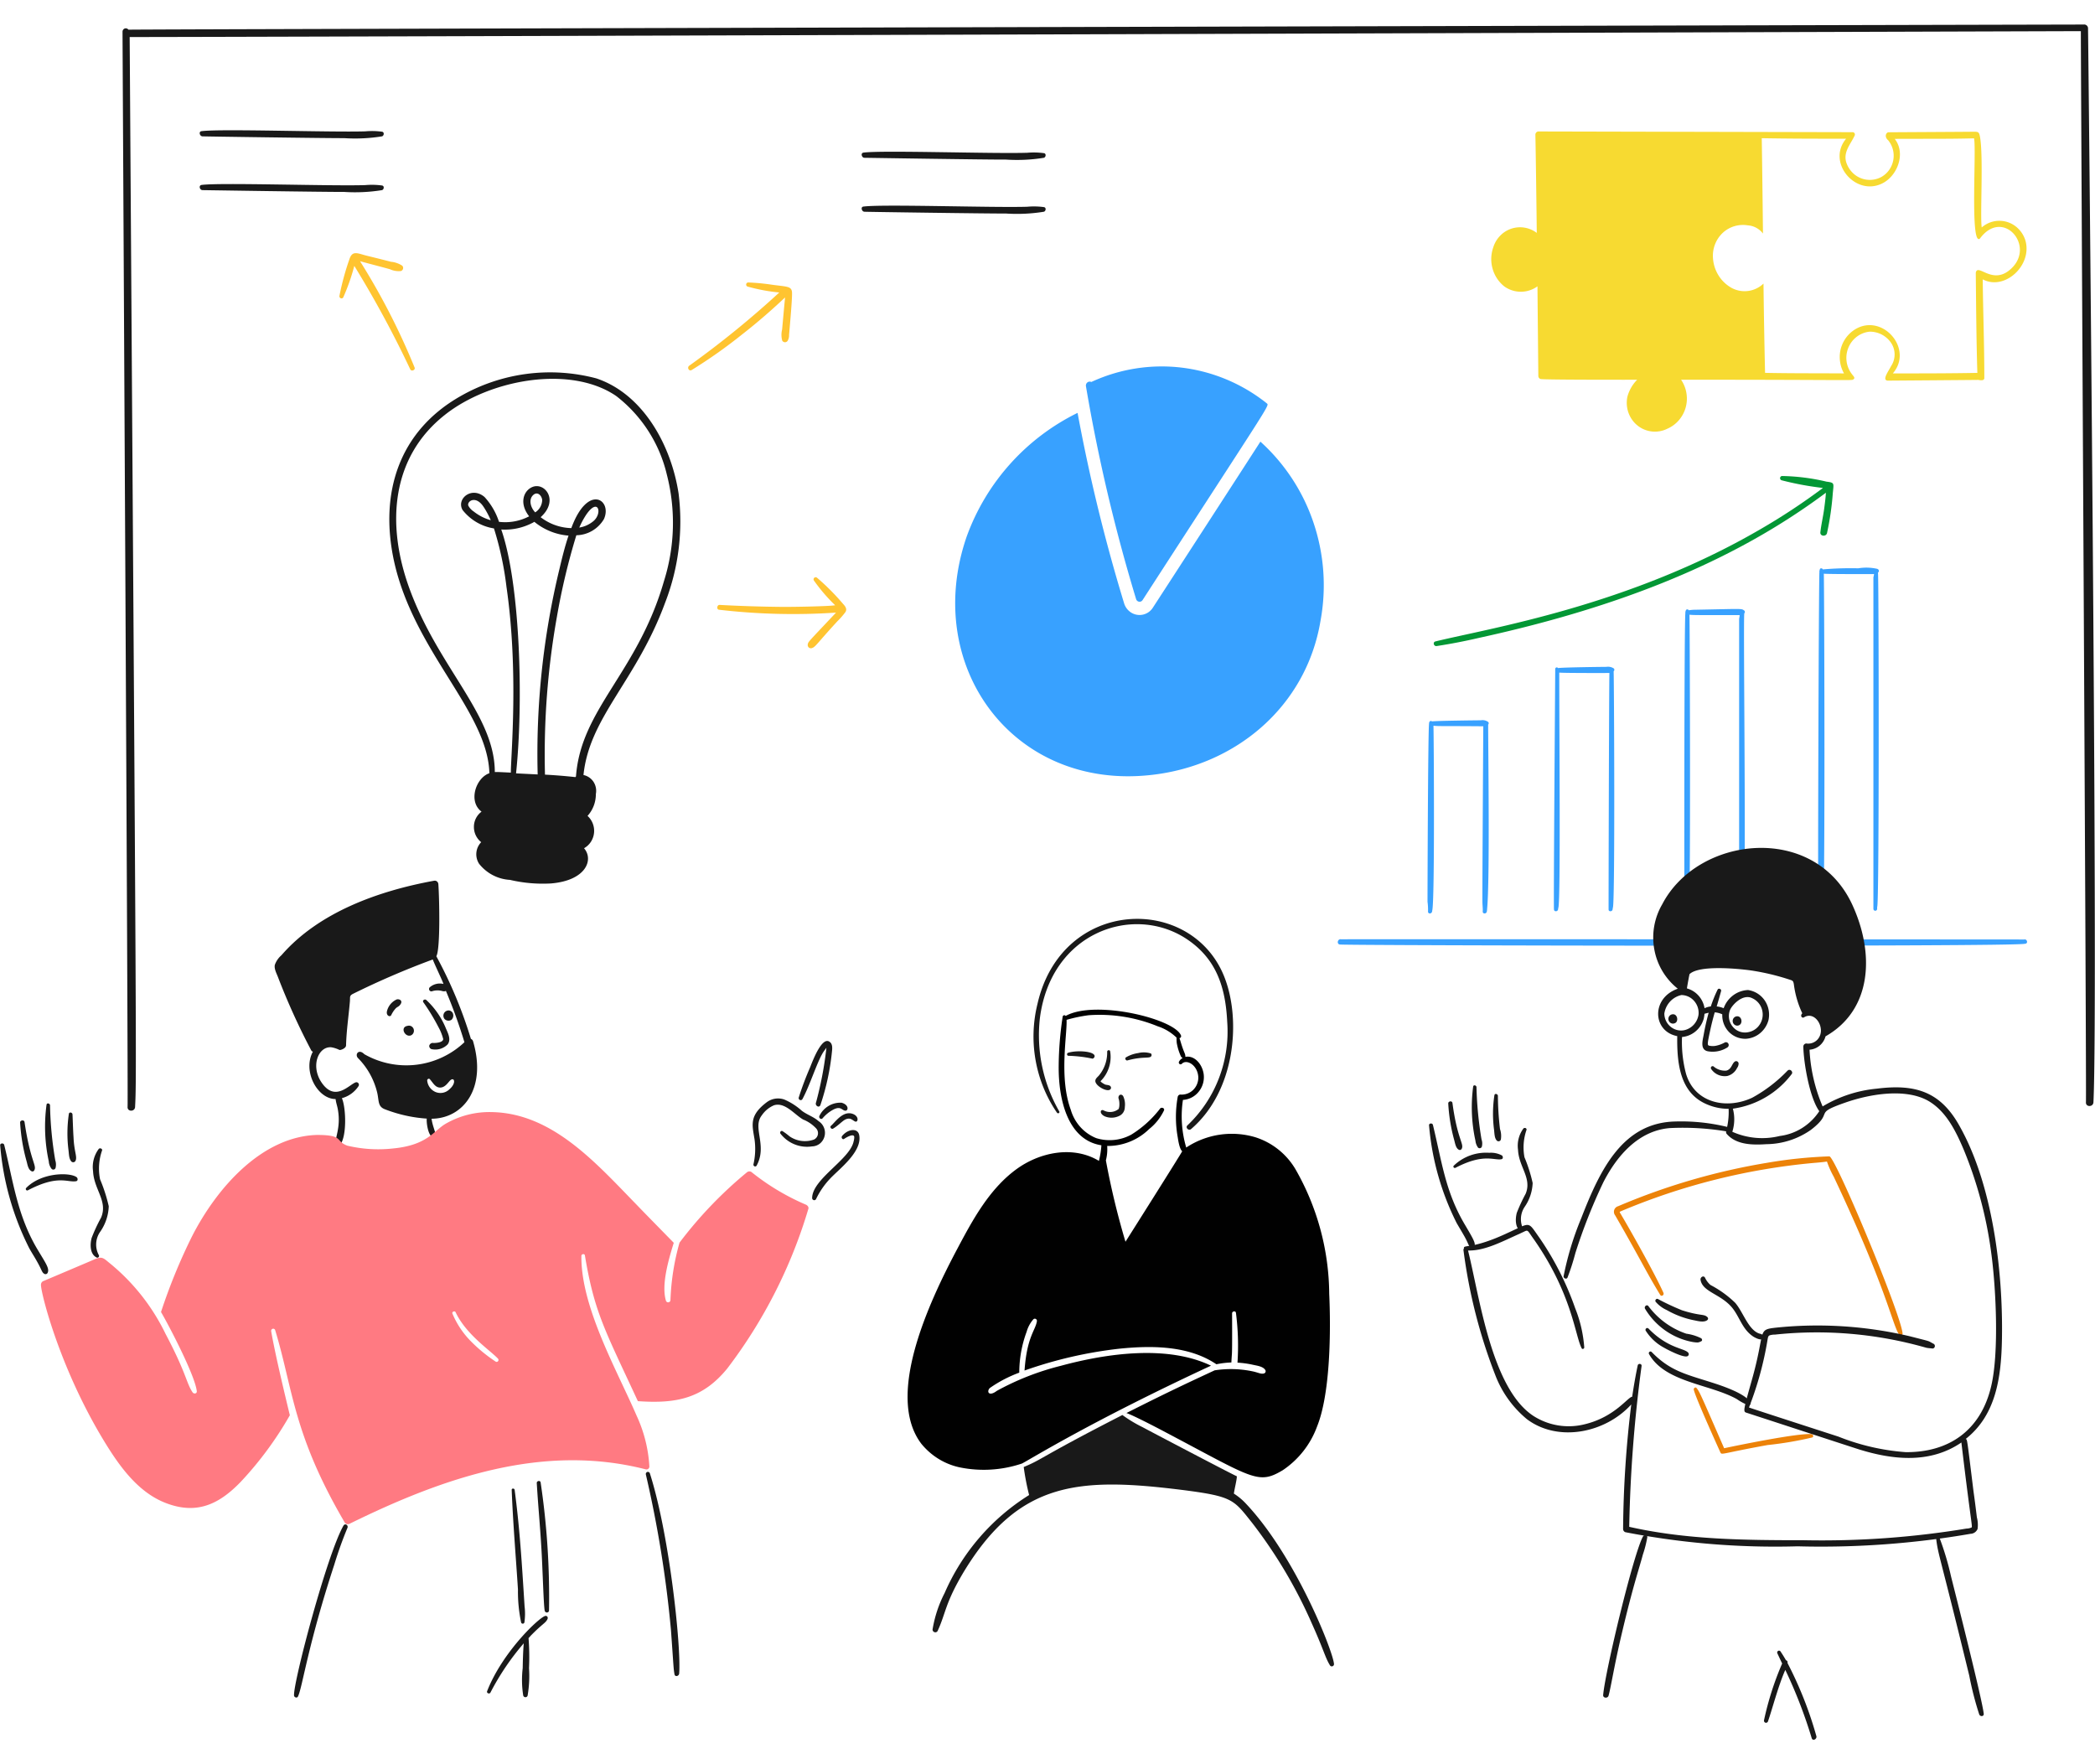 <svg xmlns="http://www.w3.org/2000/svg" width="76" height="64" fill="none"><path fill="#38A1FF" d="M73.433 34.082c1.724 0-24.866-.017-24.783-.007-.12-.026-.171.162-.051.188.204.038 24.58.086 24.852-.026.14 0 .087-.182-.018-.155ZM51.804 33.066c-.005.098.152.101.152-.032.098-.3.057-6.567.045-6.707.23.022.242.007 1.808.02 0 0-.038 6.143-.032 6.363 0 .117.019.24.012.356-.006.097.14.091.146 0 0 .032.013-.063.013-.097.102-1.048.038-5.711.038-6.683a.07.07 0 0 0 0-.097.35.35 0 0 0-.266-.059c-.04 0-1.603.015-1.77.04-.044-.037-.108-.01-.108.077-.04.246-.058 6.426-.056 6.467.016.117.022.235.018.352ZM56.375 32.987c-.006.097.14.09.146 0 0 .012 0-.007.006-.026 0-.013 0-.026.006-.033.083-.336.032-6.207.032-8.528.226.02 1.861.014 1.82.014-.014.107-.034 8.615-.03 8.573-.007.097.138.09.145 0 0 .013 0-.013.006-.026a.084.084 0 0 1 .006-.039c.08-.328.04-8.47.025-8.569l.007-.006a.072.072 0 0 0 0-.098.378.378 0 0 0-.266-.058c-.04 0-1.574.016-1.757.045a.055.055 0 0 0-.085-.009.058.058 0 0 0-.017.029c0 .043-.068 9.11-.044 8.73ZM61.104 32.987c-.006.097.14.097.146 0 .022-.155.033-.31.032-.467.05-1.135.018-10.123.006-10.22.167.015.127.014 1.82.014 0 .076-.018.098-.018.155v10.518a.068.068 0 0 0 .066.068.065.065 0 0 0 .047-.02.07.07 0 0 0 .02-.048c.047-.441.069-.885.063-1.329.035-2.36-.048-9.41-.007-9.41a.07.07 0 0 0 0-.097c-.117-.081.005-.065-1.77-.032-.082 0-.165.007-.246.02a.06.06 0 0 0-.056-.033.058.058 0 0 0-.052.039c0 .034-.024.037-.013.071-.049.252-.04 10.812-.038 10.77ZM65.985 32.943v.032c-.006.098.14.098.146 0v-.038c-.001-.016 0-.031.006-.046.08-.484.04-11.944.025-12.079.227.02 1.861.013 1.821.013a.555.555 0 0 1-.022.117v12.027a.07.07 0 0 0 .02.05.067.067 0 0 0 .096 0 .07.07 0 0 0 .02-.05v-.039a.146.146 0 0 1 .006-.052c.072-.44.053-11.99.025-12.073v-.039c.025 0 .05-.066.013-.104a.13.13 0 0 0-.038-.026 1.802 1.802 0 0 0-.69-.02c-.43-.01-.86.003-1.289.04-.012-.052-.1-.052-.107 0 0 .024-.023.057-.013.078-.027.167-.06 11.685-.044 12.163.025.018.025.03.025.046Z"/><path fill="#039735" d="M66.263 17.473a7.526 7.526 0 0 0-1.612-.205.076.076 0 0 0-.05.02.08.08 0 0 0-.012.103c.01.015.025.027.043.032.493.128.993.22 1.499.278a22.97 22.97 0 0 1-2.27 1.498c-4.79 2.79-9.83 3.59-11.785 4.069-.113.026-.063.188.045.168a19.983 19.983 0 0 0 1.51-.291c4.031-.88 8.051-2.215 11.489-4.486.38-.25.754-.512 1.12-.785-.011.08 0 .099-.063.57-.038.292-.108.578-.14.87-.012.142.2.161.24.032.103-.472.173-.95.21-1.433.033-.386.079-.401-.224-.44Z"/><path fill="#191919" d="M75.747 1.013a.143.143 0 0 0-.104-.12.136.136 0 0 0-.054-.003c-.04 0-70.888.167-70.93.187a.117.117 0 0 0-.194.005.125.125 0 0 0-.02.073c0 .504.21 38.724.183 39.005-.006.175.26.175.272 0 .053-1.01.053-1.09-.196-38.817.828.012 70.707-.213 70.783-.213 0 1.951.21 38.6.184 38.861-.006.175.259.175.272 0 .185-3.568-.191-38.925-.196-38.978Z"/><path fill="#191919" d="M17.16 37.769a.13.13 0 0 0-.077-.082 16.056 16.056 0 0 0-1.254-2.998c.151-.26.109-2.133.073-2.615a.136.136 0 0 0-.052-.1.13.13 0 0 0-.108-.023c-2.005.366-4.178 1.14-5.532 2.702a.824.824 0 0 0-.24.35c-.032.155.076.33.126.474.348.902.749 1.783 1.2 2.637a.07.07 0 0 0 .056.034c-.385.706.16 1.722.823 1.722.012.13.063.26.082.383.12.678-.134 1.059-.076 1.276a.077.077 0 0 0 .043.049.073.073 0 0 0 .065-.004c.306-.219.271-1.394.113-1.736.249-.066.465-.223.607-.441a.093.093 0 0 0-.044-.13.088.088 0 0 0-.05-.006c-.23.06-.748.741-1.246.013-.409-.594-.126-1.312.341-1.283.106.016.208.05.304.097.04.014.237-.055.24-.164.013-.533.094-1.063.139-1.594.014-.164-.025-.207.114-.278a29.662 29.662 0 0 1 2.892-1.245c.103.257.347.758.389.888a.555.555 0 0 0-.5.123.087.087 0 0 0 .028.139.082.082 0 0 0 .053.004.63.63 0 0 1 .385-.006c.038.007.093.016.12-.013.257.61.482 1.232.674 1.866a3.07 3.07 0 0 1-3.632.434c-.204-.208-.355.012-.228.143.34.343.581.776.695 1.25.071.307.014.51.291.61.483.186.991.3 1.507.334-.015.156.046.562.181.651.045.025.12.006.127-.052.02-.119-.097-.313-.133-.594 1.144-.008 2.012-1.097 1.504-2.815Zm-.86 1.75a.464.464 0 0 1-.512.09.504.504 0 0 1-.291-.414c0-.052.064-.078.089-.052.113.117.196.314.385.31.19-.002.298-.212.374-.271.142-.115.215.12-.046.337h.001Z"/><path fill="#191919" d="M15.9 37.25c.079.139.138.287.178.441 0 .127-.262.152-.386.143-.062 0-.144.072-.114.149a.12.12 0 0 0 .108.082.625.625 0 0 0 .556-.181c.127-.175.013-.396-.063-.57a2.9 2.9 0 0 0-.715-1.038c-.056-.045-.151.013-.107.082.202.284.383.582.544.893ZM14.194 36.823a.944.944 0 0 1 .165-.246c.067-.063.107-.054.169-.143.096-.14-.048-.203-.137-.178a.633.633 0 0 0-.355.435c-.03.156.114.22.158.132ZM3.635 44.684c.19-.271.299-.594.31-.927a5.885 5.885 0 0 0-.316-.979c-.07-.35-.043-.714.076-1.05.006-.065-.082-.09-.12-.052a1.095 1.095 0 0 0-.209.81c.029.666.545 1.086.291 1.685a5.92 5.92 0 0 0-.341.733c-.063.226-.07.59.177.713a.06.06 0 0 0 .072-.011.063.063 0 0 0 .01-.074.808.808 0 0 1 .05-.848ZM2.485 41.728c.018.13.013.311.107.41a.095.095 0 0 0 .086.022.094.094 0 0 0 .066-.06c.06-.147-.053-.323-.076-.83-.018-.279-.025-.564-.038-.843-.006-.077-.12-.097-.132-.019a4.849 4.849 0 0 0-.013 1.32ZM1.77 42.137c.007.097.043.19.102.265a.085.085 0 0 0 .145-.039.5.5 0 0 0-.012-.272 13.257 13.257 0 0 1-.19-1.996c-.006-.071-.114-.097-.127-.02a5.955 5.955 0 0 0 .083 2.062ZM.96 42.11c.038.13.057.325.196.383a.071.071 0 0 0 .051-.002.074.074 0 0 0 .037-.037c.098-.18-.142-.322-.354-1.75-.013-.09-.164-.071-.16.02.027.47.104.934.23 1.387ZM1.36 45.325c-.734-1.23-.88-2.467-1.207-3.79-.02-.083-.16-.066-.146.019a10.109 10.109 0 0 0 1.05 3.72c.088.163.196.323.284.485.188.33.172.399.272.454a.085.085 0 0 0 .12-.052c.064-.154-.086-.355-.373-.836ZM.949 43.096a.055.055 0 0 0 .027.089.052.052 0 0 0 .036-.005c1.099-.577 1.432-.274 1.751-.33.07-.014.063-.104.02-.143-.235-.183-1.274-.185-1.834.389ZM55.3 43.795c.183-.257.287-.563.3-.88a5.513 5.513 0 0 0-.297-.934 1.943 1.943 0 0 1 .076-.998c.006-.065-.076-.084-.114-.045a1.05 1.05 0 0 0-.196.77c.027.628.51 1.026.278 1.595a6.257 6.257 0 0 0-.322.693c-.057.214-.07.564.164.68a.055.055 0 0 0 .066-.009.058.058 0 0 0 .01-.068.8.8 0 0 1 .036-.804ZM54.2 40.99c.015.122.012.298.101.388a.088.088 0 0 0 .145-.038.786.786 0 0 0-.031-.383c-.048-.4-.073-.802-.076-1.205-.006-.071-.114-.098-.127-.02-.063.416-.067.84-.012 1.257ZM53.524 41.379a.51.51 0 0 0 .095.252c.01.01.023.017.037.02a.083.083 0 0 0 .08-.021.087.087 0 0 0 .022-.038.456.456 0 0 0-.013-.259 13.251 13.251 0 0 1-.183-1.899c-.006-.064-.107-.09-.12-.019-.087.654-.06 1.32.082 1.964ZM52.753 41.353c.035.123.057.31.183.362a.075.075 0 0 0 .089-.039c.097-.18-.16-.35-.335-1.665-.013-.09-.158-.065-.152.02.024.447.096.89.215 1.322ZM53.132 44.411c-.7-1.189-.822-2.255-1.15-3.603-.02-.078-.152-.065-.14.02a9.699 9.699 0 0 0 1 3.538c.089.155.184.31.272.466.181.319.155.385.26.434a.079.079 0 0 0 .113-.045c.048-.123-.022-.246-.355-.81ZM54.03 41.82a1.686 1.686 0 0 0-1.29.465c-.044.046.013.105.063.078 1.019-.533 1.392-.26 1.663-.31.07-.014.063-.098.02-.137a.847.847 0 0 0-.456-.097ZM29.696 40.672c-.184-.162-.418-.233-.607-.376a2.304 2.304 0 0 0-.64-.41.684.684 0 0 0-.64.104c-.64.486-.52.82-.437 1.341.042.3.029.606-.038.902a.066.066 0 0 0 .036.076c.014.006.029.008.043.003a.063.063 0 0 0 .035-.027c.4-.738-.168-1.38.19-1.827.11-.162.264-.288.442-.363.4-.123.746.343 1.056.518.177.07.336.179.468.318a.256.256 0 0 1-.08.41.982.982 0 0 1-.88-.117 2.311 2.311 0 0 0-.253-.188c-.057-.032-.107.026-.082.085.135.174.312.31.514.391.202.082.422.108.637.075a.472.472 0 0 0 .287-.105.504.504 0 0 0-.051-.81ZM29.108 39.875c.276-.507.525-1.332.752-1.698.038-.058.08-.11.12-.168a13.003 13.003 0 0 1-.385 2.015c-.013.09.113.175.164.071a8.75 8.75 0 0 0 .424-1.968c.012-.11.018-.253-.076-.324-.265-.228-.588.579-.715.907-.158.361-.297.731-.417 1.107a.077.077 0 0 0 .006.051c.008.016.02.029.037.035a.071.071 0 0 0 .05.003.073.073 0 0 0 .04-.031ZM29.727 40.478c-.04.07.057.155.114.09.11-.13.243-.238.392-.317.263-.135.305.02.417.039.12.03.173-.205-.12-.287a.831.831 0 0 0-.47.115.86.86 0 0 0-.333.36ZM30.145 40.84c-.057.046.018.137.075.104.18-.106.307-.25.43-.324.203-.104.269.022.373.065.105.043.156-.193-.094-.279-.36-.124-.645.322-.784.434ZM31.169 41.178c-.053-.276-.415-.22-.62.032-.044.052.013.149.076.104.057-.04.29-.182.354-.104.025.032 0 .155-.012.194-.128.654-1.505 1.367-1.505 2.06 0 .017.006.033.017.046.01.012.023.022.039.026a.074.074 0 0 0 .046-.002.076.076 0 0 0 .037-.03c.135-.283.314-.541.53-.765.33-.346 1.153-.963 1.038-1.561Z"/><path fill="#FF7A82" d="M29.228 43.698a8.45 8.45 0 0 1-1.973-1.185.14.14 0 0 0-.164.019 15.085 15.085 0 0 0-2.44 2.547 8.743 8.743 0 0 0-.329 2.08.084.084 0 0 1-.128.073.086.086 0 0 1-.036-.047c-.168-.564.078-1.435.284-2.1-.151-.156-1.055-1.076-1.346-1.38-1.478-1.517-3.055-3.321-5.254-3.362a3.18 3.18 0 0 0-1.684.428c-.422.25-.65.769-1.887.89a4.865 4.865 0 0 1-1.67-.1c-.452-.164-.111-.389-1.1-.389-1.963.054-3.6 1.856-4.527 3.662a20.542 20.542 0 0 0-1.133 2.762c.284.482 1.243 2.317 1.298 2.876.006.09-.108.103-.152.038-.231-.34-.219-.681-.98-2.119a7.536 7.536 0 0 0-2.074-2.605c-.217-.185-.266-.21-.575-.071-.075.034-1.73.735-1.77.752a.143.143 0 0 0-.073.05.149.149 0 0 0-.029.086c-.016.258.7 3.174 2.46 5.948.537.843 1.2 1.679 2.168 2.01 1.054.368 1.842.005 2.624-.81a12.706 12.706 0 0 0 1.777-2.411c-.186-.762-.545-2.269-.677-3.046-.003-.02 0-.04.01-.056a.074.074 0 0 1 .1-.027c.017.01.03.025.035.044.651 2.143.644 3.768 2.517 6.966a.138.138 0 0 0 .19.052c3.432-1.688 7.032-2.918 10.735-1.97a.103.103 0 0 0 .121-.056.11.11 0 0 0 .011-.047 5.037 5.037 0 0 0-.461-1.84c-.704-1.633-2.027-3.94-2.005-5.8 0-.072.114-.091.127-.02.345 2.075.722 2.699 1.922 5.289 1.39.097 2.35-.09 3.244-1.186a18.015 18.015 0 0 0 2.94-5.787c.024-.06-.027-.132-.096-.158ZM17.98 49.394a5.541 5.541 0 0 1-.924-.764 3.157 3.157 0 0 1-.644-.979c-.026-.064.082-.11.114-.052.383.816 1.255 1.384 1.536 1.685a.071.071 0 0 1 .008.093.067.067 0 0 1-.09.017Z"/><path fill="#191919" d="M44.414 35.436c-1.188-2.998-5.892-2.894-6.778.984a4.926 4.926 0 0 0-.066 2.053c.122.68.386 1.327.775 1.894.037.045.113.006.08-.052a5.546 5.546 0 0 1-.702-3.37c.39-3.106 3.33-4.136 5.26-2.923 1.113.707 1.472 1.737 1.536 3.04a4.732 4.732 0 0 1-.299 2.049 4.634 4.634 0 0 1-1.14 1.71c-.096.081.044.22.132.135 1.601-1.375 1.823-3.954 1.202-5.52Z"/><path fill="#191919" d="M41.284 38.203a1.186 1.186 0 0 0-.43.15c-.063.032-.018.129.045.116.502-.14.752-.075.84-.13a.076.076 0 0 0 .037-.058.078.078 0 0 0-.025-.065.859.859 0 0 0-.467-.013ZM38.749 38.191a.055.055 0 0 0-.04.06.056.056 0 0 0 .017.036c.01.009.023.014.036.014.293.008.585.042.872.104a.1.1 0 0 0 .052-.033.105.105 0 0 0 .024-.058c0-.18-.644-.224-.961-.123ZM40.273 38.138c-.013-.065-.108-.045-.108.013a1.31 1.31 0 0 1-.303.869c-.051.058-.127.11-.127.194 0 .183.45.427.55.298a.08.08 0 0 0 0-.104c-.038-.051-.132-.045-.19-.064-.044-.019-.17-.093-.17-.123a1.239 1.239 0 0 0 .348-1.082ZM40.077 40.497a.638.638 0 0 0 .52-.013.345.345 0 0 0 .152-.13.357.357 0 0 0 .056-.194.702.702 0 0 0-.063-.402c-.075-.096-.178-.032-.168.078.024.07.036.145.034.22a.475.475 0 0 1-.026.172.493.493 0 0 1-.554.049c-.11-.045-.16.119.049.22ZM12.461 55.343c-.588 1.02-1.81 5.626-1.795 6.157 0 .077.114.116.145.039.16-.328.353-1.84 1.315-4.776.137-.451.295-.895.475-1.329.05-.105-.084-.187-.14-.09ZM23.576 53.451a.077.077 0 0 0-.035-.046.074.074 0 0 0-.102.027.079.079 0 0 0-.009.058c.431 1.855.736 3.739.91 5.638.102 1.408.09 1.378.128 1.607.018.11.163.071.17-.026.077-.972-.355-5.052-1.062-7.258ZM19.776 58.622c-.229.062-1.552 1.312-2.105 2.728-.026.072.082.117.12.052A9.196 9.196 0 0 1 19 59.614c-.025.298-.032.602-.038.902-.039.33-.033.664.019.992a.086.086 0 0 0 .03.044.082.082 0 0 0 .13-.044c.055-.328.073-.66.05-.992.017-.364.011-.728-.017-1.091.04-.039.049-.056.087-.095.415-.425.523-.444.594-.583.042-.073-.008-.143-.078-.125ZM19.612 53.775c-.013-.078-.14-.058-.14.02.045.779.12 1.548.165 2.326.047.725.084 2.214.127 2.32.005.017.015.03.029.04a.08.08 0 0 0 .123-.04 28.206 28.206 0 0 0-.304-4.666ZM18.79 57.663c-.006.4.033.8.114 1.193a.063.063 0 0 0 .022.033.062.062 0 0 0 .098-.034c.027-.193.03-.389.006-.582-.102-1.623-.177-2.847-.36-4.22-.006-.07-.114-.07-.107 0 .047 1.217.153 2.438.227 3.61ZM45.204 54.553a2.201 2.201 0 0 0-.443-.37c.026-.187.11-.511.108-.628-.28-.128-3.207-1.666-3.42-1.782a4.858 4.858 0 0 1-.732-.441c-3.027 1.551-2.891 1.604-3.58 1.886.046.342.111.682.196 1.017a7.916 7.916 0 0 0-3.066 3.557c-.214.414-.361.86-.437 1.323 0 .022.008.043.021.06a.1.1 0 0 0 .115.033.1.1 0 0 0 .048-.042c.303-.656.267-1.01.96-2.164 2.007-3.292 4.197-3.422 7.991-2.942 1.773.23 1.793.347 2.48 1.212a17.369 17.369 0 0 1 2.156 3.649c.423.939.47 1.206.645 1.49a.08.08 0 0 0 .044.036.078.078 0 0 0 .056-.004.081.081 0 0 0 .04-.04.084.084 0 0 0 .005-.056c-.055-.501-1.407-3.906-3.187-5.794Z"/><path fill="#010101" d="M48.22 46.932a9.218 9.218 0 0 0-1.195-4.465 2.603 2.603 0 0 0-1.486-1.212 2.99 2.99 0 0 0-2.506.374 3.986 3.986 0 0 1-.12-1.728.794.794 0 0 0 .574-.3.836.836 0 0 0 .179-.633c-.052-.37-.336-.691-.664-.629 0-.134-.049-.125-.177-.564l-.038-.116a.067.067 0 0 0 .06-.06.07.07 0 0 0-.003-.031c-.219-.609-3.12-1.312-4.185-.713a.06.06 0 0 0-.09-.01.062.062 0 0 0-.018.03c-.09.587-.139 1.18-.145 1.775-.015 1.253.335 2.709 1.549 2.897-.012.191-.042.38-.09.566-.935-.565-2.15-.318-3.002.309-.98.72-1.58 1.834-2.143 2.896-1.025 1.932-2.613 5.33-1.296 7.058.362.444.861.748 1.416.86a4.34 4.34 0 0 0 2.233-.144c.301-.151 2.449-1.5 6.858-3.55-1.577-.759-3.774-.45-5.456.007a9.64 9.64 0 0 0-2.314.907c-.286.218-.38.031-.255-.102a4.71 4.71 0 0 1 1.07-.559c.001-.507.091-1.01.267-1.483a1.16 1.16 0 0 1 .246-.454.076.076 0 0 1 .12.024.08.08 0 0 1 .006.047c-.05.332-.363.562-.448 1.789a15.439 15.439 0 0 1 3.432-.791c1.196-.123 2.528-.113 3.528.564.18-.037.361-.059.544-.065 0-.041.016-.269.019-.31.014-.242.006-1.383.006-1.472 0-.078.127-.104.14-.02.077.6.096 1.205.056 1.808.19.011.378.037.563.078.145.033.37.057.449.195a.083.083 0 0 1-.015.098.079.079 0 0 1-.03.019c-.113.039-.217-.036-.442-.079a3.85 3.85 0 0 0-1.353-.032c-.774.361-1.592.735-3.2 1.549.28.095 1.337.653 1.435.706 3.182 1.679 3.341 1.9 4.236 1.368a3.258 3.258 0 0 0 1.245-1.588c.488-1.208.5-3.513.44-4.814Zm-7.391-1.886c-.29-.97-.527-1.955-.711-2.952.044-.17.06-.346.047-.522a2.15 2.15 0 0 0 1.524-.615c.227-.18.411-.41.537-.674.032-.084-.08-.123-.133-.078-.29.38-.646.703-1.049.953a1.637 1.637 0 0 1-1.277.129 1.553 1.553 0 0 1-.578-.406 1.605 1.605 0 0 1-.345-.624c-.431-1.168-.127-2.719-.152-3.26.263-.077.532-.133.803-.168a5.546 5.546 0 0 1 2.504.402c.254.082.488.223.682.41a1.81 1.81 0 0 0 .007.188c.029.17.08.335.151.492a.21.21 0 0 0 .064.064.287.287 0 0 0-.133.13.068.068 0 0 0-.005.044.066.066 0 0 0 .024.038c.012.01.027.014.042.013.015 0 .03-.007.04-.017.178-.189.584.052.6.491a.63.63 0 0 1-.189.457.598.598 0 0 1-.456.166.101.101 0 0 0-.063.02.106.106 0 0 0-.038.057 4.14 4.14 0 0 0 0 1.476c.016.1.06.419.162.504-.111.203-2.031 3.24-2.058 3.282Z"/><path fill="#191919" d="M62.938 38.508c-.116.075-.113.275-.31.33a.624.624 0 0 1-.455-.143.063.063 0 0 0-.107.033.067.067 0 0 0 .006.045.592.592 0 0 0 .588.26.538.538 0 0 0 .354-.288.271.271 0 0 0 .057-.168.092.092 0 0 0-.048-.072.086.086 0 0 0-.085.003ZM63.981 48.449a.35.35 0 0 0-.16-.072c-.4-.137-.58-.774-.873-1.115a3.85 3.85 0 0 0-.897-.647.777.777 0 0 1-.196-.26c-.05-.103-.177-.026-.165.071.069.444.727.509 1.145 1.011.284.348.368.799.79 1.063.095.052.246.13.348.065a.08.08 0 0 0 .028-.056.083.083 0 0 0-.02-.06ZM60.46 47.522c.303.174.632.299.973.369.14.026.373.097.5 0a.07.07 0 0 0 .027-.078.068.068 0 0 0-.015-.026c-.13-.133-.23-.034-.923-.253a9.047 9.047 0 0 1-.885-.414.068.068 0 0 0-.072.025.071.071 0 0 0-.004.078c.11.128.246.23.398.299ZM61.427 48.687c.166.021.184.022.29-.032.045-.02.032-.078 0-.105a1.723 1.723 0 0 0-.543-.168 2.864 2.864 0 0 1-1.378-1.004c-.057-.071-.16.02-.12.097.191.318.446.59.748.8.302.208.644.35 1.003.412ZM60.365 48.889c.14.082.695.369.847.311a.08.08 0 0 0 .051-.078.082.082 0 0 0-.007-.032c-.11-.19-.72-.14-1.454-.895a.063.063 0 0 0-.107.034.067.067 0 0 0 .006.044c.166.26.394.473.664.616ZM62.06 50.14c-.947-.299-1.486-.421-2.144-1.095a.06.06 0 0 0-.08-.004.064.064 0 0 0-.014.081c.58 1.03 2.207 1.086 3.186 1.633.127.09.265.164.41.22a.067.067 0 0 0 .072-.026.071.071 0 0 0 .004-.077c-.174-.328-1.085-.622-1.435-.732Z"/><path fill="#EC8208" d="M66.365 41.949a16.62 16.62 0 0 0-2.258.233 23.57 23.57 0 0 0-5.405 1.575.21.21 0 0 0-.15.242.212.212 0 0 0 .043.094c.941 1.63 1.103 2.015 1.63 2.878.045.078.152.013.12-.071-.372-.825-1.404-2.62-1.492-2.761-.11-.198-.12-.164-.05-.2a23.46 23.46 0 0 1 6.973-1.75c.17-.014.335-.027.5-.052.065.19.148.375.246.55 1.911 4.048 2.096 5.268 2.365 5.723.031.058.145.039.132-.04-.062-.708-2.431-6.396-2.654-6.421ZM65.713 52.025c-.501-.04-2.675.407-3.167.512-.867-1.99-.885-2.036-1-2.184-.038-.051-.114.007-.101.059.05.262.948 2.24.967 2.28.05.1.046.03 1.713-.271a12.731 12.731 0 0 0 1.612-.273c.065-.017.046-.117-.023-.123Z"/><path fill="#191919" d="M71.1 40.873c-.698-1.28-1.623-1.556-3.016-1.38a4.662 4.662 0 0 0-1.965.644 5.967 5.967 0 0 1-.475-2.057.64.64 0 0 0 .366-.148.666.666 0 0 0 .215-.337c1.699-.966 1.786-3.025.96-4.797-1.388-2.957-5.597-2.472-6.884.006a2.392 2.392 0 0 0-.287 1.642 2.35 2.35 0 0 0 .851 1.421c-.974.338-.918 1.55-.02 1.72-.016 1.071.129 2.086 1.093 2.482.245.103.507.156.771.155.01.22-.008.441-.054.656a7.044 7.044 0 0 0-1.88-.196c-1.899.041-2.72 1.718-3.414 3.512a10.995 10.995 0 0 0-.64 2.107c0 .077.114.116.145.039.111-.29.206-.587.285-.889.278-.876.616-1.731 1.011-2.56.5-.978 1.284-1.878 2.415-1.97a9.581 9.581 0 0 1 2.043.118.104.104 0 0 0 .012.084c.348.414.955.414 1.448.382a2.861 2.861 0 0 0 1.612-.518c.876-.674.036-.568 1.253-.992.897-.313 2.155-.52 2.977-.078.657.364 1.017 1.083 1.314 1.783.488 1.183.822 2.427.993 3.7.177 1.256.3 3.674 0 4.905-.384 1.603-1.55 2.386-3.098 2.372a8.199 8.199 0 0 1-2.44-.564c-.88-.285-3.04-.984-3.244-1.056.313-.798.54-1.628.677-2.476.013-.057.013-.116.076-.142a.627.627 0 0 1 .19-.026 14.412 14.412 0 0 1 5.475.473c.076.02.158.02.24.032.019 0 .037-.007.052-.019a.093.093 0 0 0-.008-.15c-.26-.132-.008-.055-.847-.271a14.567 14.567 0 0 0-4.868-.318c-.709.078-.373.098-.88 1.892-.31 1.1-.323 1.155-.203 1.193.917.298 3.648 1.192 4.097 1.335 1.24.384 2.578.517 3.705-.253.388 3.266.423 3.053.348 3.091a.466.466 0 0 1-.165.032 32.263 32.263 0 0 1-5.904.422c-2.15 0-4.268-.02-6.329-.486.037-1.953.187-3.903.449-5.839.006-.084-.12-.097-.14-.02-.08.377-.145.759-.202 1.141-.15 0-.62.726-1.7.992a2.374 2.374 0 0 1-1.884-.298c-1.52-.996-1.95-4.314-2.37-6 .623.018 1.28-.35 1.877-.61.05-.026.1-.047.151-.072.162-.078.124-.046.367.287 1.38 1.977 1.485 3.48 1.726 3.94.027.051.09.02.095-.026a4.748 4.748 0 0 0-.329-1.425c-.32-.915-.76-1.78-1.309-2.573-.42-.59-.288-.545-1.12-.168-1.355.64-1.64.407-1.606.577a.06.06 0 0 0-.018.057c.2 1.556.588 3.08 1.156 4.537a3.85 3.85 0 0 0 1.151 1.599c1.134.845 2.84.497 3.78-.538-.186 1.5-.285 3.011-.296 4.524.001.024.01.048.025.067.014.02.034.034.057.043 2.058.4 4.152.572 6.246.512a31.818 31.818 0 0 0 6.278-.454.281.281 0 0 0 .151-.05.293.293 0 0 0 .102-.125c.02-.14.011-.284-.025-.421-.038-.311-.076-.622-.12-.927-.247-1.997-.226-1.886-.285-1.918 1.099-.866 1.292-2.228 1.315-3.655.041-2.46-.345-5.566-1.525-7.672Zm-10.723-4.105a.822.822 0 0 1 .208-.435.79.79 0 0 1 .412-.236.62.62 0 0 1 .463.217.652.652 0 0 1 .157.496.688.688 0 0 1-.176.366.662.662 0 0 1-.35.198.594.594 0 0 1-.494-.134.622.622 0 0 1-.22-.472Zm4.186 4.442a2.665 2.665 0 0 1-1.72-.153 1.5 1.5 0 0 0 .02-.838 3.24 3.24 0 0 0 2.136-1.258c.059-.076-.058-.209-.151-.123-.377.393-.81.725-1.284.984-.925.433-2.08.202-2.4-.868a4.499 4.499 0 0 1-.146-1.335.887.887 0 0 0 .499-.21.924.924 0 0 0 .292-.465c.011-.055.02-.111.025-.168l.151-.038a8.94 8.94 0 0 0-.183.81c-.038.204-.133.532.152.589a.996.996 0 0 0 .714-.142.103.103 0 0 0 .03-.137.098.098 0 0 0-.131-.039c-.09.05-.185.087-.284.11a.585.585 0 0 1-.297 0c-.054-.03-.043-.102.07-.621.043-.195.094-.39.15-.584a.815.815 0 0 1 .273.072.868.868 0 0 0 .242.64.827.827 0 0 0 .624.247.893.893 0 0 0 .509-.205.93.93 0 0 0 .3-.468.923.923 0 0 0-.134-.715.889.889 0 0 0-.606-.38.967.967 0 0 0-.54.192c-.158.118-.278.28-.345.468a.85.85 0 0 0-.253-.065c.057-.187.108-.368.16-.557.02-.071-.09-.123-.127-.052-.096.197-.178.4-.246.61a.657.657 0 0 0-.227.064.911.911 0 0 0-.218-.456.878.878 0 0 0-.422-.263c.027-.173.08-.457.095-.517.349-.338 1.75-.199 2.206-.138.476.07.945.18 1.403.33.13.042.156.042.177.189.047.36.15.711.304 1.039-.09.091-.01.19.063.147.29-.182.57.104.607.402a.484.484 0 0 1-.115.4.461.461 0 0 1-.379.15.108.108 0 0 0-.095.02.114.114 0 0 0-.043.09c.014.615.231 1.861.579 2.342a2.043 2.043 0 0 1-.622.61 1.989 1.989 0 0 1-.813.29Zm-1.809-4.556c.059-.173.461-.624.816-.44a.638.638 0 0 1 .294.273.661.661 0 0 1-.095.767.628.628 0 0 1-.35.19.57.57 0 0 1-.558-.196.604.604 0 0 1-.107-.594Z"/><path fill="#191919" d="M59.606 55.732c-.339.59-1.37 4.872-1.448 5.755-.013.116.165.136.196.025.093-.34.2-1.069.48-2.255.407-1.727.631-2.36.765-2.864.07-.205.123-.415.16-.629.011-.077-.115-.097-.153-.032ZM64.847 60.333v-.032a.071.071 0 0 0-.015-.047.069.069 0 0 0-.042-.025 5.219 5.219 0 0 0-.196-.317.066.066 0 0 0-.091-.022.07.07 0 0 0-.023.093c.057.123.114.246.171.363-.286.66-.506 1.349-.657 2.054a.078.078 0 0 0 .053.095c.01.002.02.003.03.001a.075.075 0 0 0 .062-.057c.136-.383.38-1.312.626-1.86.382.8.703 1.63.96 2.482.044.11.184.026.17-.071-.257-.92-.609-1.811-1.048-2.657ZM70.778 57.19a10.286 10.286 0 0 0-.412-1.386c-.025-.065-.138-.033-.126.032.072.587.134.58 1.2 4.957.091.474.211.942.36 1.4.032.084.17.084.164-.02-.052-.516-1.06-4.481-1.186-4.983ZM24.62 17.92c-.272-1.801-1.315-3.636-2.985-4.193a6.554 6.554 0 0 0-4.95.656c-2.207 1.264-2.923 3.487-2.396 5.95.716 3.304 3.405 5.477 3.464 7.717-.49.167-.779 1.025-.284 1.394a.687.687 0 0 0-.277.55.706.706 0 0 0 .264.557.634.634 0 0 0-.076.784c.137.172.307.314.5.414.193.1.404.158.62.17.485.114.983.157 1.48.13 1.28-.102 1.568-.862 1.207-1.278a.71.71 0 0 0 .247-.23.733.733 0 0 0-.12-.943c.196-.216.304-.5.302-.796a.598.598 0 0 0-.085-.439.577.577 0 0 0-.364-.248c.216-2.111 1.92-3.41 2.965-6.26a8.15 8.15 0 0 0 .487-3.935Zm-5.204.667c-.175-.179-.256-.492-.05-.648.151-.11.29.052.303.201a.548.548 0 0 1-.253.447Zm-.101.383.07-.04c.354.291.786.465 1.24.5-.134.395-.235.81-.33 1.212a28.51 28.51 0 0 0-.79 7.452l-.784-.039c.27-2.574.155-6.858-.537-8.846.39.024.781-.058 1.13-.24Zm4.773 2.106c-.957 3.326-3.013 4.633-3.193 7.089-.006.007-.019.02-.019.026-.368-.04-.737-.07-1.106-.09a28.472 28.472 0 0 1 .43-5.71c.173-1.006.41-2 .708-2.974.201-.003.398-.058.573-.16.175-.102.322-.248.427-.424.317-.697-.583-1.312-1.182.325a1.895 1.895 0 0 1-1.113-.396c.692-.622.129-1.31-.329-1.082-.308.153-.444.6-.088 1.05a1.87 1.87 0 0 1-1.094.2 2.44 2.44 0 0 0-.525-.901c-.472-.4-1.03.07-.796.473.285.36.69.598 1.138.667.217.692.37 1.404.455 2.126.445 3.066.158 6.103.158 6.733-.357-.017-.516-.027-.582-.02 0-2.071-2.044-3.784-3.091-6.642-.87-2.375-.652-4.802 1.29-6.324 1.625-1.282 4.547-1.813 6.208-.674a5.072 5.072 0 0 1 1.833 2.845 7.024 7.024 0 0 1-.102 3.863Zm-3.073-1.938c.069-.16.151-.315.247-.46.435-.643.6-.077.28.214-.15.13-.332.216-.527.246Zm-3.212-.266a1.767 1.767 0 0 1-.619-.317.572.572 0 0 1-.196-.214c-.049-.162.271-.38.55.039.103.155.192.32.265.492ZM7.34 4.946c.042.005 4.624.07 5.14.065.46.03.923.009 1.379-.065.076-.026.088-.155 0-.168a2.707 2.707 0 0 0-.607-.013c-1.25.039-5.243-.098-5.937-.007-.115.007-.075.178.025.188ZM7.34 6.897c.024 0 4.492.07 5.14.065.46.03.923.009 1.379-.065.076-.026.088-.156 0-.168a2.708 2.708 0 0 0-.607-.014c-1.25.04-5.243-.097-5.937-.006-.115.013-.075.18.025.188ZM31.352 5.724c.022 0 4.491.07 5.14.065.46.03.923.009 1.378-.065.076-.026.089-.155 0-.168a2.732 2.732 0 0 0-.606-.014c-1.25.04-5.243-.097-5.937-.006-.114.013-.07.18.025.188ZM31.352 7.681c.04.005 4.57.07 5.14.065.46.03.923.009 1.378-.065.076-.026.089-.155 0-.168a2.708 2.708 0 0 0-.607-.013c-1.25.038-5.242-.098-5.936-.007-.114.007-.07.177.025.188Z"/><path fill="#FFC431" d="M15.04 13.332a24.86 24.86 0 0 0-1.979-3.856c.234.065.96.253 1.088.292a.765.765 0 0 0 .392.065.117.117 0 0 0 .08-.143.117.117 0 0 0-.03-.052.893.893 0 0 0-.41-.142 53.705 53.705 0 0 0-.854-.214c-.344-.082-.54-.22-.652.123a9.597 9.597 0 0 0-.36 1.322.08.08 0 0 0 .008.059c.01.017.026.03.045.036.02.005.04.003.058-.007a.077.077 0 0 0 .035-.047c.16-.362.291-.737.392-1.122a38.4 38.4 0 0 1 2.03 3.753c.044.088.194.024.157-.067ZM28.728 10.571c-.033-.188-.202-.172-.708-.24a7.702 7.702 0 0 0-.88-.084.076.076 0 0 0-.071.066.078.078 0 0 0 .011.052c.01.015.025.026.041.031.377.106.762.178 1.15.214a34.316 34.316 0 0 1-3.268 2.657c-.088.065-.012.214.089.156.634-.391 1.245-.822 1.828-1.29.895-.697 1.52-1.312 1.56-1.341-.026.252-.095 1.03-.108 1.166a.79.79 0 0 0 .006.402c.01.017.025.03.043.04a.114.114 0 0 0 .154-.04.406.406 0 0 0 .05-.214c.038-.44.13-1.457.103-1.575ZM30.593 21.918a8.475 8.475 0 0 0-.953-.959.075.075 0 0 0-.104.004.079.079 0 0 0-.003.106c.227.32.483.617.764.888-.235.041-1.62.065-2.003.058a49.422 49.422 0 0 1-2.188-.071c-.095-.007-.12.162-.025.175 1.41.164 2.832.2 4.248.104-1.034 1.098-1.005 1.052-1.024 1.148a.118.118 0 0 0 .03.112.113.113 0 0 0 .109.03c.142-.04.154-.127.93-.972.101-.098.195-.204.28-.317.091-.111.022-.216-.06-.306Z"/><path fill="#38A1FF" d="M45.95 14.628a6.127 6.127 0 0 0-3.075-1.291 6.073 6.073 0 0 0-3.285.52.137.137 0 0 0-.186.074.147.147 0 0 0-.01.075 62.525 62.525 0 0 0 1.821 7.73.134.134 0 0 0 .107.092.128.128 0 0 0 .127-.059c4.778-7.385 4.601-7.038 4.501-7.141Z"/><path fill="#F7DA31" d="M73.477 8.731a1.021 1.021 0 0 0-.25-.425.968.968 0 0 0-1.336-.055c-.063-.365.065-2.588-.062-3.28-.036-.193-.056-.194-.274-.192-.237.004-3.042.018-3.054.02-.086.015-.148.169-.006.287a.884.884 0 0 1 .186.728.89.89 0 0 1-.15.353.862.862 0 0 1-.283.254.882.882 0 0 1-1.084-.2.929.929 0 0 1-.193-.35c-.1-.37.165-.642.31-.953a.086.086 0 0 0-.035-.113.082.082 0 0 0-.04-.01l-11.393-.026a.11.11 0 0 0-.08.034.116.116 0 0 0-.034.082c.012.5.044 2.878.05 3.564a1.006 1.006 0 0 0-.915-.156c-.153.05-.293.136-.408.253a1.05 1.05 0 0 0-.251.415c-.09.25-.102.523-.031.779.07.256.219.483.423.647a1.027 1.027 0 0 0 1.208 0c0 .155.031 3.253.031 3.253 0 .025.009.05.024.069.014.02.035.034.059.041.134.032 3.542.026 3.502.026-.169.17-.29.382-.354.615-.04.193-.028.394.038.58.066.185.181.348.333.469a1.01 1.01 0 0 0 1.083.11c.159-.069.3-.174.414-.307a1.199 1.199 0 0 0 .273-.983 1.205 1.205 0 0 0-.194-.485c6.591 0 6.165.041 6.26-.02.069-.05-.02-.122-.051-.168a.966.966 0 0 1-.14-.972.95.95 0 0 1 .307-.401.917.917 0 0 1 .465-.182.928.928 0 0 1 .72.33.76.76 0 0 1 .057.92c-.101.198-.333.502-.126.526 0 0 3.195-.023 3.293-.026.216.045.216-.04.216-.078 0-1.192-.045-2.378-.058-3.57.798.423 1.802-.507 1.55-1.403Zm-.613 1.095c-.625.477-1.126-.287-1.189.071.013 1.212.02 2.417.057 3.63-1.024.019-2.042.019-3.066.019.733-.85-.28-2.087-1.24-1.666-.148.067-.28.164-.389.287a1.182 1.182 0 0 0-.29.912c.016.164.067.323.148.467-.955-.007-1.91 0-2.864-.02a285.298 285.298 0 0 1-.057-3.239.99.99 0 0 1-1.17.15 1.31 1.31 0 0 1-.47-.46 1.352 1.352 0 0 1-.194-.636 1.14 1.14 0 0 1 .358-.896 1.08 1.08 0 0 1 .907-.27.753.753 0 0 1 .55.298 665.566 665.566 0 0 0-.044-3.46c1.018.019 2.035.019 3.06.019-.708.849.31 2.06 1.258 1.646.588-.246.929-1.102.506-1.64.96-.007 1.922.006 2.876-.02.095.377-.152 3.953.215 3.635.854-1.16 2.106.356 1.038 1.173Z"/><path fill="#38A1FF" d="M45.723 16.021c-.021.041-3.92 6.055-3.895 6.014a.572.572 0 0 1-.869.13.6.6 0 0 1-.18-.28 62.805 62.805 0 0 1-1.688-6.907 8.053 8.053 0 0 0-4.022 4.484c-1.626 4.703 1.683 9.211 6.69 8.651 3.055-.335 5.624-2.47 6.145-5.592a7.096 7.096 0 0 0-.25-3.547 6.942 6.942 0 0 0-1.931-2.953Z"/><path fill="#191919" d="M14.784 37.215c-.282.044-.098.418.116.348a.18.18 0 0 0 .099-.094.188.188 0 0 0 .007-.138.182.182 0 0 0-.088-.104.176.176 0 0 0-.134-.012ZM16.21 36.667a.187.187 0 0 0-.117.125.193.193 0 0 0 .031.17.198.198 0 0 0 .251.035.21.21 0 0 0 .055-.232.172.172 0 0 0-.09-.095.166.166 0 0 0-.13-.003ZM60.626 36.807a.167.167 0 0 0-.09.091.174.174 0 0 0 0 .13.167.167 0 0 0 .09.092c.04.017.086.017.126 0 .166-.054.1-.398-.126-.313ZM62.96 36.88a.166.166 0 0 0-.09.09.173.173 0 0 0 .033.185.165.165 0 0 0 .116.052.163.163 0 0 0 .064-.013c.168-.069.094-.392-.123-.315Z"/></svg>